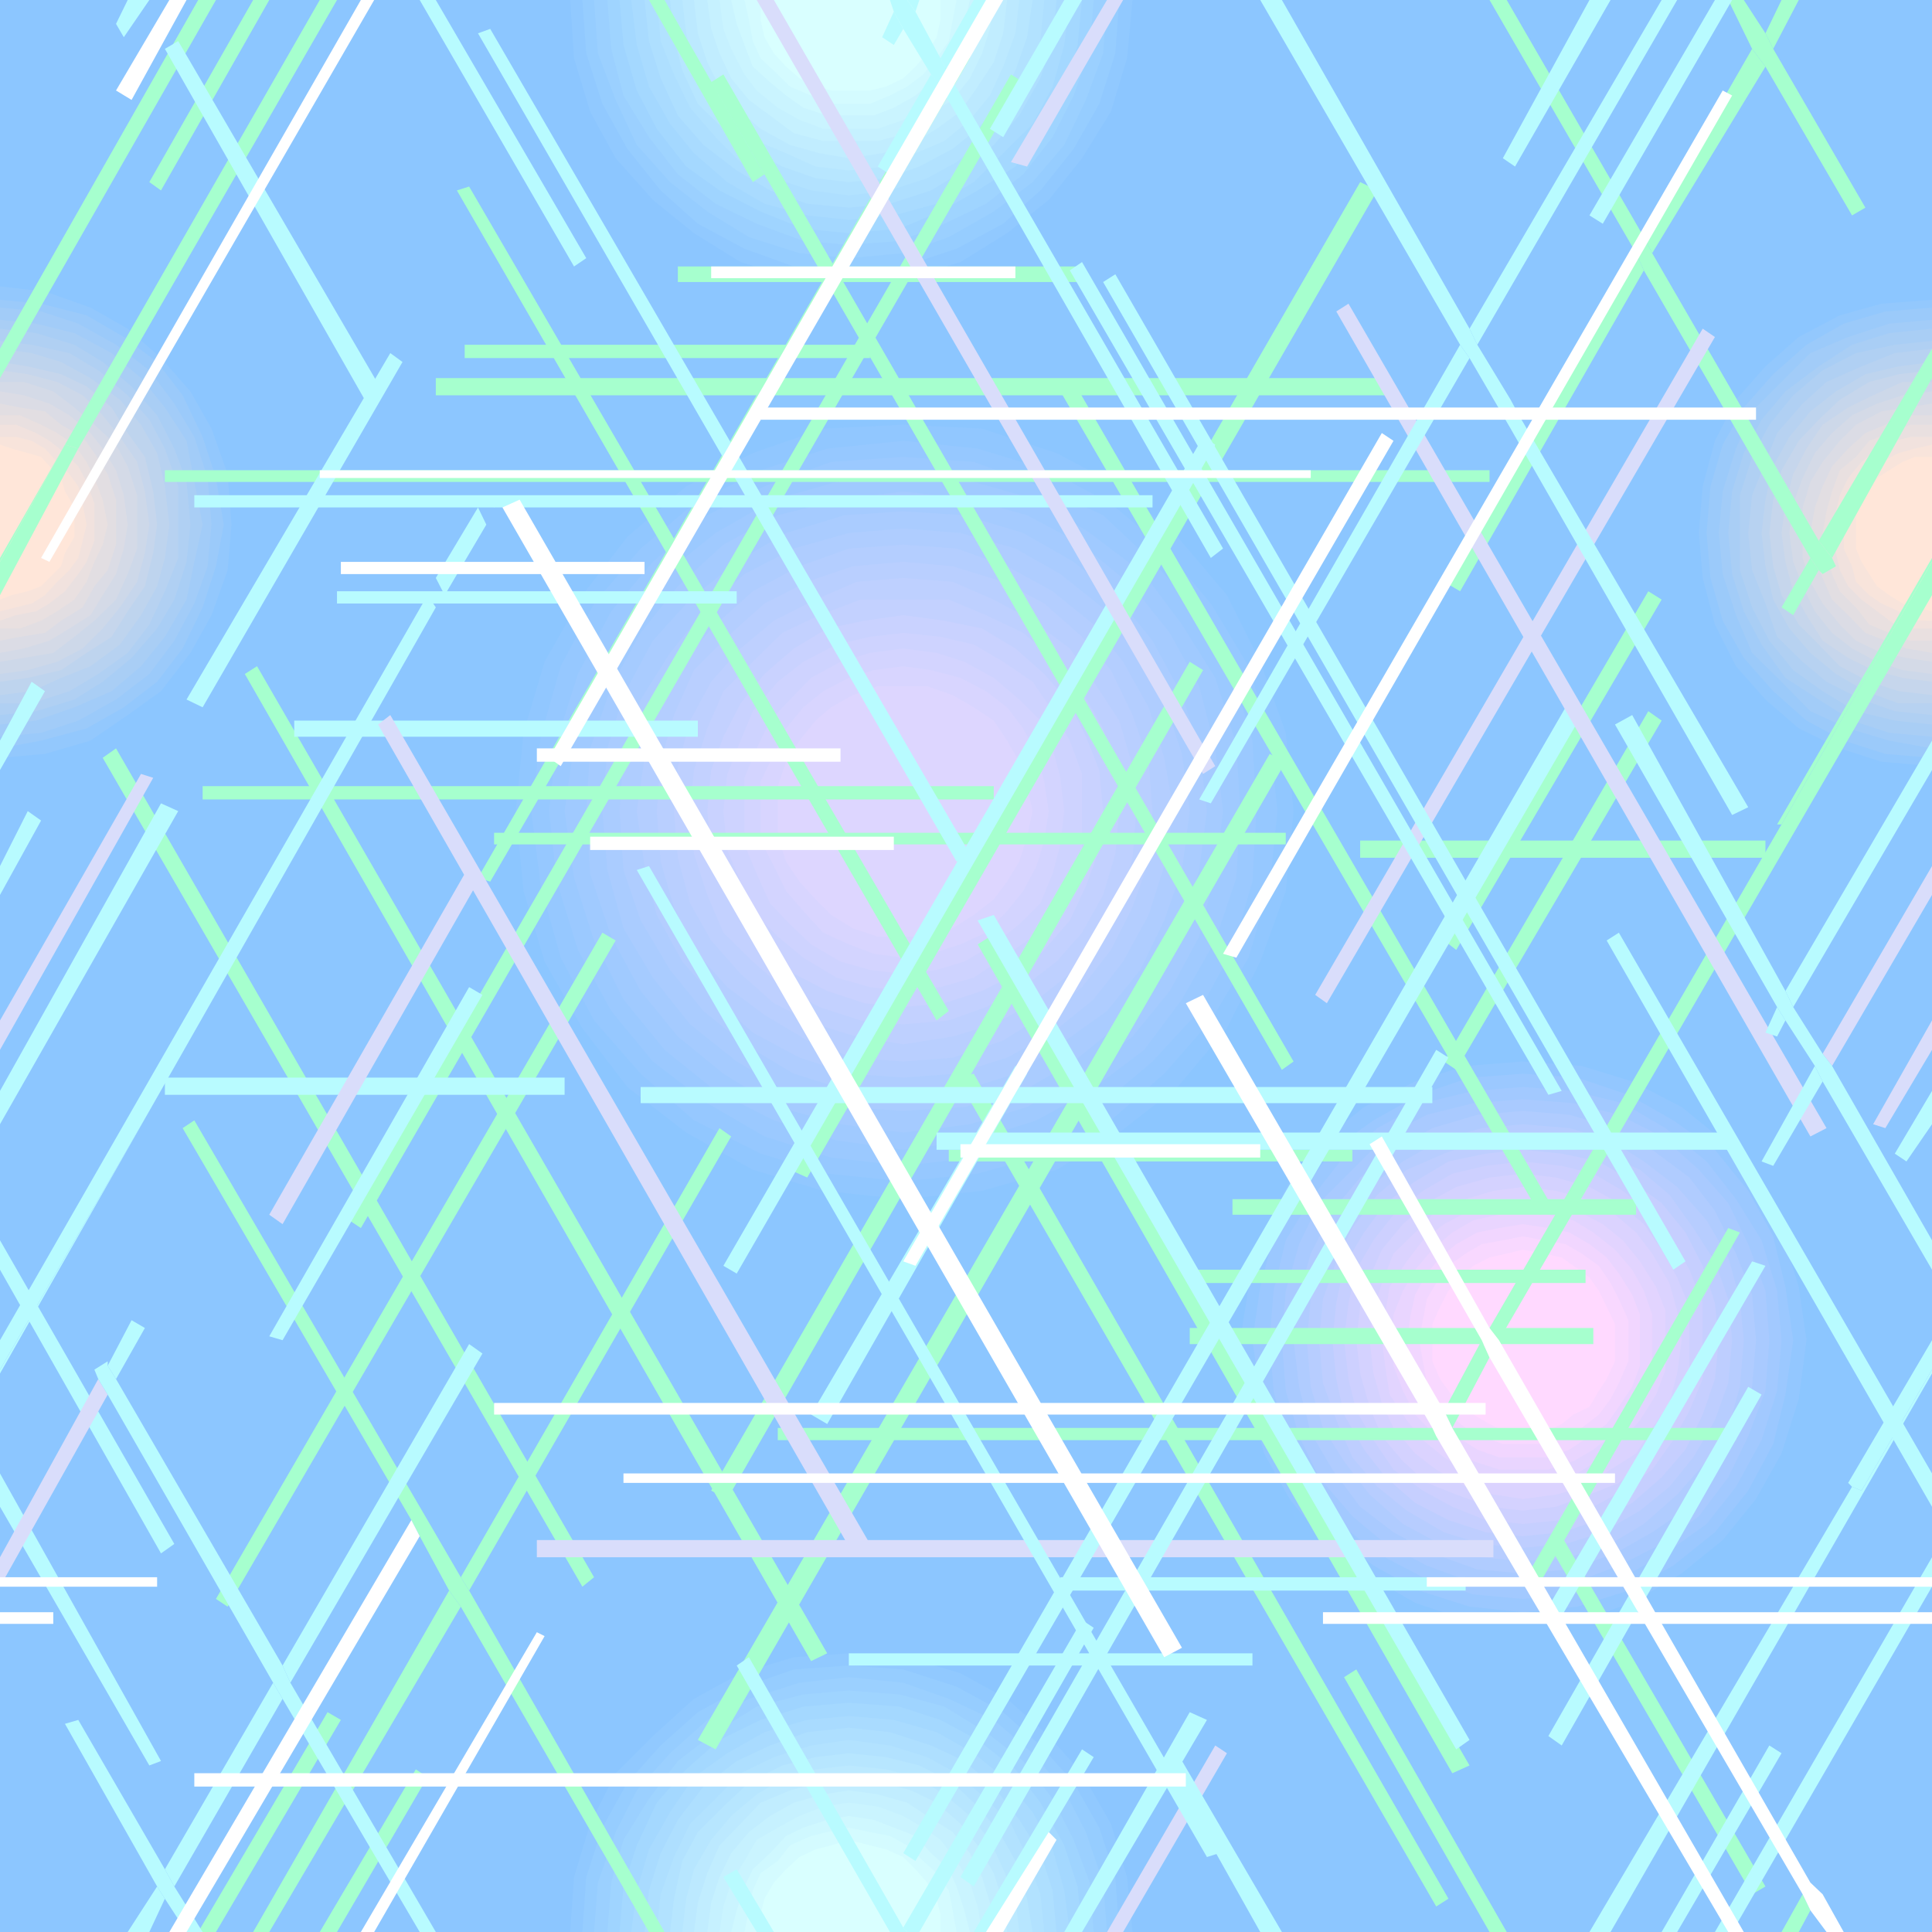 <svg xmlns="http://www.w3.org/2000/svg" width="348" height="348"><path fill="#8cc6ff" d="M348 348V0H0v348h348"/><path fill="#8cc6ff" d="m162.7 219.8 14.898-1.698L191 213.8l13-6.7 10.3-9.1 9.098-11.297 6.7-12 4.601-13.5 1.399-15.101-1.399-14.899-4.601-13.601-6.7-12.801-9.097-10.301L204 85.402l-13-6.699-13.402-4.601-14.899-1.399-14.398 1.399-14.203 4.601-12 6.7-11.2 9.097-9.199 10.3L95 117.603l-4.5 13.601-.8 14.899.8 15.101 4.5 13.5 6.7 12L110.897 198l11.2 9.102 12 6.699 14.203 4.3 14.398 1.7"/><path fill="#91c7ff" d="m162.7 216 14.198-1.5 13.403-3.797L201.598 204l10.5-8.2L221 185.204l6-12 4.598-12.703L233 146.102 231.598 132 227 119.203l-6-12-8.902-10.5-10.5-9.101-11.297-6-13.403-4.399L162.7 76.5l-14.398.703-12.703 4.399-12 6L113 96.703l-8.102 10.5-6.8 12L94.3 132l-1.403 14.102L94.3 160.5l3.797 12.703 6.8 12L113 195.801 123.598 204l12 6.703L148.3 214.5l14.398 1.5"/><path fill="#96c8ff" d="m162.7 212.8 13.398-1.398 12.8-3.601 11.2-6 9.601-8.399 8.399-9.601 6.8-11.301 3.801-12.898 1.399-13.5-1.399-13.399L224.9 120l-6.801-11.297-8.399-9.902-9.601-8.098-11.2-6-12.8-3.902-13.399-1.399-13.7 1.399-12 3.902-12 6-9.602 8.098-8.398 9.902L101 120l-3.602 12.703-1.699 13.399 1.7 13.5L101 172.5l6 11.3 8.398 9.602 9.602 8.399 12 6 12 3.601 13.7 1.399"/><path fill="#9bc9ff" d="m162.7 210 12.698-1.5 12-3.797 11.301-6 8.899-7.5 8.402-9.101 6-11 3.598-12.301.703-12.7-.703-12.699-3.598-12-6-11.3-8.402-8.899-8.899-8.402-11.3-5.2-12-4.398-12.7-.902-13 .902-12 4.399-10.3 5.199-9.801 8.402-7.5 8.899-6 11.3-3.797 12-1.403 12.7 1.403 12.699 3.797 12.3 6 11 7.5 9.102 9.8 7.5 10.301 6 12 3.797 13 1.5"/><path fill="#a0caff" d="m162.7 207.102 12.698-1.7 11.301-3.601 9.602-5.301 9.797-7.398 6.8-9.102 6-10.598 3.801-11.3.7-12-.7-12-3.8-12-6-9.602-6.801-9.098L196.3 96l-9.602-6-11.3-3.2-12.7-1.398-12 1.399L139.4 90l-10.5 6-9.2 7.402-7.398 9.098-5.301 9.602-3.602 12-1.699 12 1.7 12 3.601 11.3L112.3 180l7.4 9.102 9.198 7.398 10.5 5.3 11.301 3.602 12 1.7"/><path fill="#a5cbff" d="m162.7 204 12-1.5 10.3-3.098 9.898-6 9.102-6.699 6.7-8.203 5.3-9.797 2.898-11.3 1.403-11.301-1.403-11.301L216 123.6l-5.3-9.6-6.7-8.398-9.102-7.5L185 92.8 174.7 90l-12-1.5-11.302 1.5-11.3 2.8-9.797 5.302-8.203 7.5-6.7 8.398-5.3 9.602L106.3 134.8l-.703 11.3.703 11.301 3.797 11.301 5.3 9.797 6.7 8.203 8.203 6.7 9.797 6 11.3 3.097L162.7 204"/><path fill="#acf" d="m162.7 200.102 11-.7 10.6-2.902 9.098-5.297 8.2-6.703 6-8.398 5.3-8.899 3.102-10.5 1.398-10.601L216 134.8l-3.102-9.598-5.3-9.8-6-7.403-8.2-6.797L184.301 96l-10.602-3.2-11-.698-10.601.699-10.5 3.199-8.899 5.203-8.398 6.797-6.703 7.402-5.297 9.801-2.903 9.598-.898 11.3.898 10.602 2.903 10.5 5.297 8.899 6.703 8.398 8.398 6.703 8.899 5.297 10.5 2.902 10.601.7"/><path fill="#afcdff" d="m162.7 197.203 10.3-.703 9.898-3.098 8.102-5.3 8.398-6 6-7.399 4.301-8.902 3.2-9.098 1.402-10.601-1.403-10.301L209.7 126l-4.3-8.398-6-7.5-8.399-6.7-8.102-4.601L173 96l-10.3-.797-9.802.797L143 98.8l-8.902 4.602-7.399 6.7-6 7.5-5.3 8.398-3.098 9.8-.703 10.302.703 10.601 3.097 9.098 5.301 8.902 6 7.399 7.399 6 8.902 5.3 9.898 3.098 9.801.703"/><path fill="#b4ceff" d="m162.7 194.102 9.6-.7 9.098-2.902 8.2-4.5 7.402-6 5.3-6.797 4.598-8.402L209.7 156l1.7-9.898-1.7-9.602-2.8-9.098-4.598-8.199L197 112.5l-7.402-6-8.2-4.5-9.097-3.2-9.602-.698-9.8.699L144 102l-8.402 4.5-6.7 6-6 6.703-4.597 8.2-2.203 9.097-1.399 9.602 1.399 9.898 2.203 8.8 4.597 8.403 6 6.797 6.7 6 8.402 4.5 8.898 2.902 9.801.7"/><path fill="#b9cfff" d="m162.7 191.203 8.898-.703 9.101-3.098 7.399-4.601 6.8-5 5.2-6.7 3.902-7.699 2.898-8.199.7-9.101-.7-8.899-2.898-8.402-3.902-8.098-5.2-6-6.8-6-7.399-3.902-9.101-2.801-8.899-.797-9.101.797-8.2 2.8-7.699 3.903-6.699 6-6 6-3.602 8.098-2.398 8.402-.7 8.899.7 9.101 2.398 8.2 3.602 7.699 6 6.699 6.7 5 7.698 4.601 8.2 3.098 9.101.703"/><path fill="#bed0ff" d="m162.7 188.102 8.898-1.399L179 184.5l7-3.797 6.7-5.3 4.3-6 4.598-6.7L204 154.5l.7-8.398L204 138l-2.402-8.2-4.598-7-4.3-6-6.7-5-7-3.8-7.402-3.2-8.899-.698-8.398.699-7.403 3.199-7.5 3.8-6 5-5.3 6-3.797 7-2.203 8.2-.7 8.102.7 8.398 2.203 8.203 3.797 6.7 5.3 6 6 5.3 7.5 3.797 7.403 2.203 8.398 1.399"/><path fill="#c3d1ff" d="m162.7 184.5 8.198-.7 6.7-2.398 6.703-3.601 6-4.598 4.597-5.203 3.801-6.797 2.2-7.402.699-7.7-.7-7.398-2.199-7.5-3.8-6.703-4.598-5.297-6-5.203-6.703-3.2-6.7-2.8H155l-7.402 2.8-6.7 3.2-5.3 5.203-5.297 5.297-2.903 6.703-2.398 7.5-.7 7.399.7 7.699 2.398 7.402 2.903 6.797 5.297 5.203 5.3 4.598 6.7 3.601 7.402 2.399 7.7.699"/><path fill="#c9d2ff" d="m162.7 181.402 7.398-.699 6.8-2.203 6-3.098 5.2-4.3 4.601-5.301 2.899-6.2 2.402-6.5.7-7-.7-7.398-2.402-6-2.899-6-4.601-5.3-5.2-4.602-6-3.598-6.8-1.402-7.399-1-7 1-6.699 1.402-6 3.598-5.3 4.601-4.302 5.301-3.097 6-2.203 6-.7 7.399.7 7 2.203 6.5 3.097 6.199 4.301 5.3 5.301 4.301 6 3.098 6.7 2.203 7 .7"/><path fill="#ced3ff" d="m162.7 178.5 6.698-.7 6-1.698 5.301-3.602 5.301-3.797 3.598-4.601 3.101-5.301 2.2-5.7v-13.699l-2.2-6-3.101-5.3L186 122.8l-5.3-3.598-5.302-3.101-6-1.399L162.7 114l-6 .703-6 1.399-6 3.101-4.601 3.598-4.5 5.3-2.2 5.301-2.398 6-.7 6.7.7 7 2.398 5.699 2.2 5.3 4.5 4.602 4.601 3.797 6 3.602 6 1.699 6 .699"/><path fill="#d3d4ff" d="m162.7 175.402 6-.699 5-1.5 5.3-3.101 4.598-3.602 3.8-3.797 2.2-5.3 1.402-5.301.7-6-.7-6-1.402-5.301-2.2-5-3.8-3.801-4.598-3.898-5.3-2.899-5-1.601-6-.801-6 .8-5.302 1.602-5.3 2.899L142.3 126l-3.602 3.8-2.398 5-2.203 5.302v12l2.203 5.3 2.398 5.301 3.602 3.797 3.797 3.602 5.3 3.101 5.301 1.5 6 .7"/><path fill="#d8d5ff" d="m162.7 172.5 5-.7 5.3-1.698 4.598-2.102 3.8-3.898 2.903-3.602 2.398-4.5 1.399-4.598.8-5.3-.8-5.301-1.399-5-2.398-4.598-2.903-3.8-3.8-2.903-4.598-2.398-5.3-1.399-5-.703-5.302.703-4.5 1.399-4.597 2.398-3.602 2.902-3.101 3.801-2.2 4.598-2.398 5v10.601l2.398 4.598 2.2 4.5 3.101 3.602 3.602 3.898 4.597 2.102 4.5 1.699 5.301.699"/><path fill="#ddd6ff" d="M162.7 168.703h4.3l4.598-1.5 3.8-2.402L179 162l2.398-3.2 2.2-3.597 1.402-4.5 1-4.601-1-4.5-1.402-4.399-2.2-3.8L179 129.8l-3.602-2.399-3.8-2.199-4.598-1.601h-8.902l-4.5 1.601-3.899 2.2-2.8 2.398-2.899 3.601-2.402 3.801-1.5 4.399v9.101l1.5 4.5L144 158.8l2.898 3.199 2.801 2.8 3.899 2.403 4.5 1.5h4.601"/><path fill="#8cc6ff" d="m0 138 8.098-.797L17 134.801l6.7-4.301 6.8-5.297 5.2-6.703 4.6-7.7 2.4-8.097 1.398-8.203-1.399-9.098-2.398-8.902-4.602-7.7-5.199-6-6.8-5.198-6.7-4.399-8.902-2.402L0 50.1V138"/><path fill="#93c8fd" d="m0 136.5 8.098-.7 8.203-2.398L23 128.801l6-4.301 5.3-6.898 3.798-6.801L41 102.703l.7-8.203-.7-9.098-2.902-8.199L34.3 70.5l-5.3-6-6-5.297-6.7-3.8L8.099 52.5 0 51.602V136.5"/><path fill="#9bcafa" d="m0 134.8 7.398-1.398 8.2-2.199 6.703-3.8 6-4.602 4.597-6 3.602-7.399L38.898 102l1.403-7.5-1.403-8.398-2.398-7.399-3.602-7.5-4.597-6-6-4.5-6.703-3.902-8.2-2.098L0 54v80.8"/><path fill="#a2ccf8" d="M0 132.703 7.398 132l6.7-2.2 6.8-3.8 6-4.598 4.5-6L35 108.703 37.398 102l.7-7.5-.7-8.398L35 78.703l-3.602-6-4.5-6-6-4.601-6.8-3.801-6.7-2.2L0 55.403v77.301"/><path fill="#a9cef5" d="m0 130.5 6.5-.7 6.898-2.398 6.7-2.902 5.3-4.5 4.301-5.297L33.598 108 35 101.203l1.5-6.703-1.5-7.7-1.402-7.398-3.899-6-4.3-5.3-5.301-4.5-6.7-3.602L6.5 58.3 0 57.603V130.5"/><path fill="#b0d0f3" d="m0 128.8 6.5-.698L13.398 126l5.102-3.2 5.2-4.3 4.6-5.297L31.399 108l2.2-6.797.703-6.703-.703-7.7-2.2-6-3.097-6-4.602-5.198-5.199-4.399-5.102-3.101L6.5 60 0 59.203v69.598"/><path fill="#b7d2f1" d="M0 126.703h5.7l6.8-2.203 5.2-3.098 5.3-3.8 3.898-5.102 2.801-6 2.399-6V87.602L29.699 80.8l-2.8-5.2L23 71.204l-5.3-4.5-5.2-3.101-6.8-1.5-5.7-.7v65.301"/><path fill="#bed4ee" d="m0 125.203 5.7-.703 5.3-2.398L16.3 120l5.298-3.898 3.8-5.301 2.903-5.2 1.398-5.101.801-6-.8-6.898-1.4-6-2.902-5.102-3.8-4.5-5.297-3.898L11 65.203l-5.3-1.601L0 62.8v62.402"/><path fill="#c6d6ec" d="m0 122.8 5-.698 6-1.399 4.598-3.101 4.5-2.899L23 110.102l3.098-4.5 1.5-6L28.3 94.5l-.703-6-1.5-6.2L23 78l-2.902-4.598-4.5-3.8-4.598-2.2L5 66l-5-.797v57.598"/><path fill="#cdd8e9" d="m0 121.402 5-.699 5.3-1.5 4.598-2.402 3.602-3.598 3.098-3.8 3.101-4.602 1.399-5.2.8-5.101-.8-6-1.399-5.297-3.101-4.5-3.098-3.902-3.602-3.598-4.597-2.402L5 67.402l-5-.699v54.7"/><path fill="#d4dae7" d="m0 119.203 4.3-.703 5.298-.898 3.8-2.899L17 111.801 20.898 108 23 103.402l1.7-4.601v-9.598L23 84l-2.102-3.898L17 76.5l-3.602-3.098-3.8-2.902L4.3 68.8H0v50.403"/><path fill="#dbdce5" d="m0 117.602 4.3-.801 4.598-1.399 3.602-2.199 3.8-2.402 2.2-3.598 2.398-3.8 1.403-4.602L23 94.5l-.7-5.297-1.402-4.5-2.398-3.902L16.3 78l-3.8-3.2-3.602-2.097-4.597-1.5L0 70.5v47.102"/><path fill="#e2dee2" d="m0 115.402 3.598-.699 4.5-.703L11 111.8l3.898-2.398 2.102-3.8 2.398-2.899 1.5-4.601V90l-1.5-4.598-2.398-3.8-2.102-2.899L11 76.5l-2.902-2.398-4.5-.7L0 72.703v42.7"/><path fill="#e9e0e0" d="M0 113.203h3.598l3.8-1.402 2.903-1.7L13.398 108l2.2-3.2L17 101.204l1.5-3.101.898-3.602L18.5 90 17 86.102l-1.402-2.899-2.2-3.101L10.301 78l-2.903-1.5-3.8-1.7H0v38.403"/><path fill="#f1e2de" d="m0 111.8 2.898-1 3.602-.698 2.398-1.399L11.7 106.5l2.399-3.098 1.5-2.199 1.402-3.8v-6.7l-1.402-3.902-1.5-2.801-2.399-2.398-2.8-2.2L6.5 78l-3.602-1.5H0v35.3"/><path fill="#f8e4db" d="m0 110.102 2.898-.7 2.801-.699 2.399-1.5 2.203-2.402 2.199-2.098 1.598-2.203.8-3.098.7-2.902-.7-3.797-.8-3.101-1.598-2.2-2.2-2.199-2.202-2.402-2.399-1.399-2.8-.699H0v31.399"/><path fill="#ffe6d9" d="m0 108 2.098-.797L5 106.5l2.398-.898L11 102l.7-2.398 1.698-2.899v-5.3L11.7 88.5l-.7-2.398-1.402-1.399-2.2-2.402L5 81.6l-2.902-.8L0 80.1V108"/><path fill="#8cc6ff" d="m348 51.602-9.102.898-8.199 2.902L323 59.203l-6.7 5.297-5 6.703-3.902 7.5-3.097 8.098-.703 9.199.703 8.8 3.097 8.403 3.903 7.5 5 6.7 6.699 5.3 7.7 3.797 8.198 2.902 9.102.7v-88.5"/><path fill="#93c8fd" d="m348 54-9.102.703-7.5 2.098L324 60.703 318 66l-5.3 6-3.802 7.402-2.199 8.2L306 96l.7 8.102 2.198 8.398 3.801 7.5 5.301 6 6 5.203 7.398 3.598 7.5 2.402L348 138V54"/><path fill="#9bcafa" d="m348 55.402-8.402.7-7.5 2.199-6.7 3.8-6 5.301-5.3 6-3.797 6.7-2.203 7.5-.7 8.398.7 8.102 2.203 7.699 3.797 6.699 5.3 6 6 5.3 6.7 3.602 7.5 2.399 8.402.699V55.402"/><path fill="#a2ccf8" d="m348 57.602-7.7.699-7.402 2.402-6.8 2.899-10.5 10.5-2.899 6.699-2.398 7.699-.703 7.5.703 7.402 2.398 7.399 2.899 6.8 5.3 5.2 5.2 5.3 6.8 3.102 7.403 2.2L348 134.8V57.6"/><path fill="#a9cef5" d="m348 59.203-7.7.797-6.702 2.102-6 3.898-6 4.5-4.297 5.102-3.203 6L312 88.5l-.7 7.5.7 7.402 2.098 6.7 3.203 6 4.297 6 6 3.898 6 3.8 6.703 2.2 7.699.703v-73.5"/><path fill="#b0d0f3" d="m348 61.402-6.7.7-7 1.5-6 3.101-5.3 4.5-4.3 5.297-3.102 5.8-2.2 6.903v13.5l2.2 6.7 3.101 6 4.301 5.3 5.3 3.797 6 3.602 7 1.699 6.7.699V61.402"/><path fill="#b7d2f1" d="m348 62.8-6.7.802-6 2.398-6.3 2.8-4.3 3.903L320.097 78 318 83.203l-2.402 6-.7 6.797.7 6.703 2.402 6 2.098 6 4.601 4.5 4.301 3.598 6.3 3.199 6 2.102 6.7.699v-66"/><path fill="#bed4ee" d="M348 65.203 342 66l-6 1.402-5.3 3.098-4.602 3.602-3.797 4.601L319.398 84 318 90l-.7 6 .7 6 1.398 6 2.903 5.203 3.797 4.399 4.601 3.8L336 124.5l6 2.203h6v-61.5"/><path fill="#c6d6ec" d="m348 66.703-6 .7-5.3 1.398L331.397 72l-3.8 3.602-3.598 3.8-3.102 5.301-1.5 5.297-.699 6 .7 6 1.5 5.203L324 112.5l3.598 3.602 3.8 3.898 5.301 2.8 5.301 1.7 6 .703v-58.5"/><path fill="#cdd8e9" d="M348 68.8h-5.3l-5.302 2.403-4.5 2.2-4.597 3.097-2.903 4.3L323 85.403l-1.402 5.301-.7 5.297.7 5.203L323 106.5l2.398 4.3 2.903 4.602 4.597 3.098 4.5 2.203 5.301 1.399 5.301.699v-54"/><path fill="#d4dae7" d="m348 70.5-5.3.703-4.602 1.5-4.5 2.098L330 78l-3.102 3.602-2.199 4.5L323 90.703 322.3 96l.7 5.203 1.7 4.399 2.198 4.5L330 114l3.598 2.8 4.5 2.403 4.601 1.5 5.301.7V70.5"/><path fill="#dbdce5" d="m348 72.703-4.602.7-4.5.699-4.597 2.398-2.903 2.902-3.097 3.801-2.203 3.598-1.399 4.601v9.098l1.399 4.3 2.203 3.903 3.097 3.797 2.903 2.902 4.597 2.2 4.5.898 4.602.703v-46.5"/><path fill="#e2dee2" d="M348 74.8h-4.602l-3.8 1.7L336 78l-3.102 2.8L330 84l-1.7 3.602-1.402 3.8-.8 4.598.8 4.5 1.403 3.602L330 108l2.898 2.8L336 114l3.598 1.402 3.8 1.399 4.602.8v-42.8"/><path fill="#e9e0e0" d="M348 76.5h-3.902L340.3 78l-3.602 1.402-2.398 2.899-2.903 2.402L330 88.5l-1 3.602-.7 3.898.7 3.602 1 3.8 1.398 3.098 2.903 2.902 2.398 3.098 3.602 1.5 3.797 1.402H348V76.5"/><path fill="#f1e2de" d="M348 78.703h-3.902l-2.797.7-3.203 1.398-2.797 2.402-2.403 2.899-1.5 3.101-.699 2.899L330 96l.7 3.602.698 3.101 1.5 2.899 2.403 2.398 2.797 2.102 3.203 2.398 2.797.703H348v-34.5"/><path fill="#f8e4db" d="m348 80.102-3.102.699-2.898.8-3.102 1.602-2.199 1.5-2.398 2.098-.703 3.199-1.5 2.8v6l1.5 3.2.703 2.8 2.398 2.403 2.2 1.5 3.101 1.399 2.898 1.699H348V80.1"/><path fill="#ffe6d9" d="M348 82.3h-3.102l-2.199.903-2.398 1.5-2.203 1.399-1.399 2.398-1.398 2.203-1 2.098v6l1 2.402 2.797 4.399 2.203 1.601 2.398 1.5 2.2.7 3.101.699V82.3"/><path fill="#8cc6ff" d="m274.3 294.703 10.598-.703 10.5-3.598 8.903-4.601 7.699-7 6.7-7.399 4.3-8.902 3.098-10.5 1.5-10.598-1.5-10.3-3.098-9.899-4.3-9.8L312 204l-7.7-6-8.902-5.297-10.5-2.902-10.597-.7-10.301.7-10.602 2.902-9.097 5.297-7.403 6-6.8 7.402-4.5 9.801-2.899 9.899-1.699 10.3L222.7 252l2.898 10.5 4.5 8.902 6.8 7.399 7.403 7 9.097 4.601L264 294l10.3.703"/><path fill="#93c7ff" d="m274.3 292.5 10.598-.7 9.102-3.097 8.898-5.3 7.403-6 6-7.403 4.597-8.2L324 252l1.398-10.598-1.398-9.601-3.102-9.801-4.597-9.2-6-7.398-7.403-6-8.898-4.601-9.102-2.801-10.597-.797L264 192l-9.102 2.8-9.199 4.602-7.398 6-6 7.399-4.602 9.199-2.8 9.8-1.5 9.602 1.5 10.598 2.8 9.8 4.602 8.2 6 7.402 7.398 6 9.2 5.301 9.101 3.098 10.3.699"/><path fill="#9bc8ff" d="m274.3 290.402 9.798-1 9.203-2.902 8.097-4.5 7.5-6 6-7.5 4.5-8.398 2.2-8.899 1.402-9.8-1.402-9.602-2.2-9.098-4.5-8.203-6-7.398-7.5-5.301-8.097-4.598-9.203-3.101-9.797-.7-9.602.7-9.101 3.101-8.2 4.598-7.398 5.3-5.3 7.399-5.302 8.203-2.398 9.098-1.402 9.601 1.402 9.801 2.398 8.899 5.301 8.398L240 276l7.398 6 8.2 4.5 9.101 2.902 9.602 1"/><path fill="#a2c9ff" d="m274.3 288 9.098-.797 8.903-3.101L300 279.8l7.398-5.301 5.301-6.7 4.602-8.398 2.797-8.902.8-9.098-.8-8.902-2.797-9.098-4.602-7.402-5.3-6.797-7.399-6-7.7-4.5-8.902-2.203-9.097-.7-8.903.7-9.097 2.203-8.203 4.5-6.7 6-5.3 6.797-4.5 7.402-2.2 9.098-.699 8.902.7 9.098 2.199 8.902 4.5 8.399 5.3 6.699 6.7 5.3 8.203 4.302 9.097 3.101 8.903.797"/><path fill="#a9caff" d="m274.3 285.8 9.098-.698 8.2-3.102 7.703-3.898 6.699-5 5.3-7 3.598-7.399L318 250.5l.7-9.098-.7-8.902-3.102-8.398-3.597-7.399-5.301-6-6.7-6-7.702-3.902-8.2-2.098-9.097-.703-8.903.703-8.398 2.098-7.402 3.902-12 12-3.598 7.399-2.402 8.398-.7 8.902.7 9.098 2.402 8.203 3.598 7.399 6 7 6 5L257 282l8.398 3.102 8.903.699"/><path fill="#b0ccff" d="m274.3 283.402 8.4-.699 8.198-2.902 6.7-3.801 6.703-4.598 4.597-6.699L312.7 258l2.899-8.2.703-8.398-.703-8.199-2.899-7.402-3.8-7.7-4.598-6-6.703-5-6.7-3.898-8.199-2.402-8.398-.7-8.203.7-8.098 2.402-7 3.899-6 5-5 6-3.902 7.699-2.098 7.402-1 8.2 1 8.398 2.098 8.199 3.902 6.703 5 6.7 6 4.597 7 3.8 8.098 2.903 8.203.7"/><path fill="#b7cdff" d="m274.3 281.203 8.4-.703 7.398-2.398 6-3.602 6-5.297 5.3-6 3.903-6 2.097-7.402.7-8.399-.7-7.402-2.097-7.5-3.903-6.7-5.3-6-6-4.597-6-3.8-7.399-2.2-8.398-.703-7.403.703-7.5 2.2-6.699 3.8-6 4.598-4.601 6-3.797 6.699-2.203 7.5-.7 7.402.7 8.399 2.203 7.402 3.797 6 4.601 6 6 5.297 6.7 3.602 7.5 2.398 7.402.703"/><path fill="#beceff" d="m274.3 278.8 7.7-.698 6.7-2.102 6.698-3.898 5.301-4.301L305 262.5l3.898-6.7 2.403-6.698.699-7.7-.7-7.402-2.402-6.797-3.898-6-4.3-6-5.302-4.5-6.699-2.902-6.699-2.399-7.7-.699-7.402.7-6.8 2.398-6.7 2.902-5.3 4.5-4.5 6-2.899 6-2.398 6.797-.703 7.402.703 7.7 2.398 6.699 2.899 6.699 4.5 5.3 5.3 4.302 6.7 3.898 6.8 2.102 7.403.699"/><path fill="#c6cfff" d="m274.3 276.703 7-.703 6.7-2.2 6-3.097 5.3-4.601 4.298-5 3.101-6.301 2.2-6.399.699-7-.7-6.699L306.7 228l-3.101-6-4.297-5.297-5.301-3.902-6-3.598-6.7-1.402-7-.7-6.702.7-6.7 1.402-6 3.598-5.3 3.902L245.7 222l-3.601 6-1.399 6.703-.699 6.7.7 7 1.398 6.398 3.601 6.3 3.899 5 5.3 4.602 6 3.098 6.7 2.199 6.703.703"/><path fill="#cdd0ff" d="m274.3 274.5 7-.7 5.7-2.398 5.3-2.902 5.298-3.797 3.8-5.3 2.903-5.301 2.398-5.7v-13.699l-2.398-6-2.903-5.3-3.8-4.602-5.297-4.301-5.301-3.098-5.7-1.402-7-.797-6.702.797-6 1.402-5.297 3.098-5.301 4.3-3.602 4.602-3.097 5.301-1.403 6-.8 6.7.8 7 1.403 5.699 3.097 5.3 3.602 5.301 5.3 3.797 5.298 2.902 6 2.399 6.703.699"/><path fill="#d4d2ff" d="m274.3 272.102 6-.7 6-2.199 5.298-2.101 4.5-3.899 3.203-4.5 2.797-5.3 2.203-6v-12l-2.203-5.301-2.797-5-3.203-4.602-4.5-3.797-5.297-2.902-6-1.7-6-.699-6 .7-6 1.699-5.301 2.902-4.3 3.797-3.802 4.602-2.199 5-1.699 5.3-.7 6 .7 6 1.7 6 2.198 5.301 3.801 4.5 4.301 3.899 5.3 2.101 6 2.2 6 .699"/><path fill="#dbd3ff" d="m274.3 270 6-.797 5.298-1.402 4.5-3.098 4.601-2.902 2.899-4.598 3.101-4.5 1.399-5.3.8-6-.8-5.301-1.399-5-3.101-5.301-2.899-3.801-4.601-3.898-4.5-2.102-5.297-1.5-6-.7-5.301.7-5 1.5-5.3 2.102-3.802 3.898-3.898 3.8-2.102 5.302-1.5 5-.699 5.3.7 6 1.5 5.301 2.101 4.5 3.898 4.598 3.801 2.902 5.301 3.098 5 1.402 5.3.797"/><path fill="#e2d4ff" d="M274.3 267.102h5.298l4.5-1.7 4.601-2.902 3.602-3.098 3.097-3.601 2.903-4.598 1.699-4.5v-10.601l-1.7-4.301-2.902-4.598-3.097-3.8-3.602-2.903-4.601-2.398-4.5-1.399L274.3 216l-5.301.703-4.3 1.399-4.602 2.398-3.797 2.902-2.903 3.801-3.097 4.598-.703 4.3-.7 5.301.7 5.301.703 4.5 3.097 4.598 2.903 3.601 3.797 3.098 4.601 2.902 4.301 1.7h5.3"/><path fill="#e9d5ff" d="M274.3 264.703h4.598l4.5-1.5 3.602-2.101 3.898-3.102 3.102-3.2 2.098-4.3 1.5-4.5v-9.2l-1.5-4.3-2.098-3.797-3.102-3.601L287 222l-3.602-2.2-4.5-1-4.597-.698-4.301.699-4.602 1-3.8 2.199-3.598 3.102-3.102 3.601-2.199 3.797-1.699 4.3v9.2l1.7 4.5 2.198 4.3L258 258l3.598 3.102 3.8 2.101 4.602 1.5h4.3"/><path fill="#f1d6ff" d="M274.3 262.5h4.598l3.801-1.398 3.602-2.399 3.097-2.203 2.2-3.098 2.402-3.601 1.398-3.801v-9.2L294 233.204l-2.402-3.8-2.2-2.903-3.097-2.398-3.602-2.102-3.8-.797-4.598-.703-4.301.703-3.902.797-3.797 2.102-2.903 2.398-2.398 2.902-2.102 3.801-.8 3.598-.7 4.601.7 4.598.8 3.8 2.102 3.602 2.398 3.098 2.903 2.203 3.797 2.399L270 262.5h4.3"/><path fill="#f8d8ff" d="M274.3 260.102h3.798l3.902-1.399 2.898-1.5 3.102-2.402 2.098-2.801 1.5-2.898 1.703-3.899v-7.402L291.598 234l-1.5-2.898L288 228l-3.102-2.2-2.898-1.698-3.902-.7-3.797-.699-3.602.7-3.8.699L264 225.8l-3.102 2.2-2.199 3.102L257 234l-.7 3.8-.702 3.602.703 3.801.699 3.899 1.7 2.898 2.198 2.8 3.102 2.403 2.898 1.5 3.801 1.399h3.602"/><path fill="#ffd9ff" d="M274.3 258h3.798l3.203-1.5 2.097-1.7 2.903-1.398L288 250.5l1.398-2.098 1.5-3.199V238.5l-1.5-3.098L288 232.5l-1.7-2.398-2.902-2.102-2.097-1.5-3.203-.7-3.797-.698-2.903.699-3.097.699-2.903 1.5-2.398 2.102-2.102 2.398-1.5 2.902L258 238.5v6.703l1.398 3.2 1.5 2.097 2.102 2.902 2.398 1.399 2.903 1.699 3.097 1.5h2.903"/><path fill="#8cc6ff" d="m206.098 348-.7-10.598-3.8-9.601-4.598-9.098-6.7-8.203-7.402-6-9.199-5.297-9.601-3.101-11.2-.7-10.597.7-9.602 3.101-9.101 5.297-8.2 6-6 8.203-5.3 9.098-3.098 9.601-.7 10.598h105.798"/><path fill="#91c9ff" d="m204 348-1-9.898-2.902-9.602-5.2-9.098-6-6.699-7.5-6.703-8.398-4.598-9.602-2.902-10.5-.7-9.898.7-9.602 2.902L125 306l-7.402 6.703-6.7 6.7-4.597 9.097-2.903 9.602L102.7 348H204"/><path fill="#96cdff" d="m201.598 348-.7-9.898-2.898-8.899-4.602-8.101-6-6.7-6.699-6-8.398-4.601-9.602-3.098-9.8-.703-9.899.703-8.902 3.098-8.399 4.601-6.699 6-6 6.7-4.5 8.101-2.902 8.899-.7 9.898h96.7"/><path fill="#9bd0ff" d="m199.398 348-.699-8.898-3.101-9.102-3.899-7.5-5.699-6.7-7-6-8.102-3.8-8.199-2.898-9.8-1-8.899 1-9.102 2.898-7.5 3.8-6.699 6-6 6.7-3.8 7.5-3.2 9.102L107 348h92.398"/><path fill="#9fd4ff" d="m197 348-.7-8.898-2.902-7.7-3.8-7.402-5.297-6.797-6.703-5.203-7.5-4.598-8.098-2.199-9.102-.703-8.199.703-8.398 2.2-7.403 4.597-6.8 5.203-5.2 6.797-4.597 7.402-2.203 7.7-.7 8.898H197"/><path fill="#a4d8ff" d="m194.898 348-.8-8.2-2.399-7.398-4.3-7.699-4.5-6-6.801-5.3-6.7-3.602-7.398-2.399-9.102-.699-8.199.7L137 309.8l-7.402 3.601-6 5.301-5.297 6-3.602 7.7-2.398 7.398-.703 8.199h83.3"/><path fill="#a9dbff" d="m192.7 348-1-7.5-2.102-7.398-3.598-6.7-5.3-6.3-5.302-4.301L168.7 312l-7.7-2.2-8.102-.698-7.5.699L137.7 312l-6.7 3.8-6 4.302-4.3 6.3-3.802 6.7-2.199 7.398-1 7.5h79"/><path fill="#aedfff" d="m190.3 348-.702-7.5-2.2-6.7-3.8-6-4.598-6-5.3-4.597-6-2.8-7.4-2.403-7.402-.797-7.5.797-6.699 2.402-6 2.801-6 4.598-4.601 6-3.098 6-2.102 6.699-.8 7.5H190.3"/><path fill="#b2e2ff" d="m188.098 348-.7-6.797L185 334.5l-2.902-6-4.5-4.5-5.297-4.598L167 316.5l-6.7-2.098-7.402-1-6.8 1-6.7 2.098-6 2.902-4.5 4.598-4.597 4.5-2.903 6-2.398 6.703-.7 6.797h69.798"/><path fill="#b7e6ff" d="m186 348-1-6-2.102-6.797L180 330l-3.902-4.598-4.5-4.3-6-3.102-6-1.5-6.7-.7-6 .7-6 1.5-6 3.102-4.597 4.3-4.602 4.598-2.8 5.203-1.5 6.797-.7 6H186"/><path fill="#bce9ff" d="m183.598 348-.7-6-2.199-5.297-2.398-5.3-3.602-4.301-4.601-3.899-5.2-3.101-5.3-1.399-6.7-.703-6 .703-5.3 1.399-5.297 3.101-4.602 3.899-3.601 4.3-3.098 5.301-1.402 5.297-.7 6h60.7"/><path fill="#c1edff" d="m181.398 348-.699-5.297-1.699-5.3-2.902-5L173 328.5l-4.3-3.797-4.602-2.203-5.2-1.398-6-1-5.3 1-5.297 1.398-5.301 2.203-3.602 3.797-3.8 3.902-2.2 5-1.699 5.301L125 348h56.398"/><path fill="#c6f1ff" d="m179 348-.7-5.297-1.402-4.601-2.199-4.301-3.101-3.801-4.598-2.898-3.602-2.399-5.3-1.5-5.2-.703-4.597.703-5.301 1.5-4.3 2.399-3.802 2.898-3.199 3.8-2.101 4.302-1.5 4.601-.7 5.297H179"/><path fill="#caf4ff" d="m176.898 348-.8-4.598-1.399-4.3-2.398-3.899-2.903-3.8-3.097-2.2-3.602-2.101-4.601-1.7-5.2-.699-4.597.7-4.301 1.699-3.902 2.101-3.797 2.2-2.203 3.8-2.399 3.899-1.398 4.3-.703 4.598h47.3"/><path fill="#cff8ff" d="m174.7 348-1-3.898-1.4-4.301-1.402-3.098-3.199-2.902-2.8-3.098-3.899-1.5-3.602-1.402-4.5-.7-3.898.7-4.3 1.402-3.102 1.5-2.899 3.098-3.101 2.902-1.5 3.098-1.399 4.3-1 3.899h43"/><path fill="#d4fbff" d="m172.3 348-.702-3.898-.7-3.602-2.199-3.098-2.398-2.199-2.903-2.8-3.097-1.7-3.602-.703-3.8-.797L149 330l-2.902.703-3.797 1.7-2.203 2.8-3.098 2.2-1.402 3.097-.7 3.602-.8 3.898H172.3"/><path fill="#d9ffff" d="M169.398 348v-3.2l-.699-2.8-1.699-2.898-2.102-2.399-2.199-2.203-3.101-1.398-2.899-.7-3.8-1-3.2 1-2.8.7L144 334.5l-2.402 2.203-2.2 2.399L137.7 342l-.699 2.8v3.2h32.398"/><path fill="#8cc6ff" d="m100.3 0 .7 10.5 3.098 10.3 5.3 9.2 6 7.402 8.2 6.7 9.101 4.601 9.602 3.797 10.597.703 11.2-.703 9.601-3.797 9.2-4.601 7.402-6.7L197 30l4.598-9.2 3.8-10.3.7-10.5H100.3"/><path fill="#91c9ff" d="m102.7 0 .698 10.5 2.903 9.602 4.597 8.398 6.7 7.5L125 42l8.398 5.203L143 50.102l9.898.699 10.5-.7L173 47.204 181.398 42l7.5-6 6-7.5 5.2-8.398L203 10.5 204 0H102.7"/><path fill="#96cdff" d="m104.898 0 .7 9.602 2.902 9.101 4.5 8.098 6 7.5 6.7 6 8.398 4.5L143 48l9.898.703L162.7 48l9.602-3.2 8.398-4.5 6.7-6 6-7.5 4.6-8.096 2.898-9.101.7-9.602h-96.7"/><path fill="#9bd0ff" d="m107 0 .7 9.602L110.897 18l3.801 8.102 6 6.699 6.7 5.3 7.5 4.602L144 45.602l8.898.898 9.801-.898 8.2-2.899L179 38.102l7-5.301 5.7-6.7L195.597 18l3.101-8.398.7-9.602H107"/><path fill="#9fd4ff" d="m109.398 0 .7 8.8 2.203 8.403 4.597 7.5 5.2 6.7 6.8 5.3 7.403 3.598 8.398 3.101 8.2.7 9.101-.7 8.098-3.101 7.5-3.598 6.703-5.3 5.297-6.7 3.8-7.5 2.903-8.402L197 0h-87.602"/><path fill="#a4d8ff" d="m111.598 0 .703 8.102 2.398 8.199 3.602 6.902L123.598 30l6 4.3L137 38.103l7.7 3.101 8.198.797 9.102-.797 7.398-3.101 6.7-3.801 6.8-4.301 4.5-6.797 4.301-6.902 2.399-8.2.8-8.101h-83.3"/><path fill="#a9dbff" d="m113.7 0 1 8.102 2.198 7.5L120.7 22.3l4.3 5.3 6 5.2 6.7 3.902 7.698 2.098 7.5.8 8.102-.8 7.7-2.098 6.698-3.902 5.301-5.2L186 22.3l3.598-6.7 2.101-7.5 1-8.101h-79"/><path fill="#aedfff" d="m116.098 0 .8 7.402 2.102 6.7 3.098 6.699 4.601 5.3 6 4.602 6 3.598 6.7 2.402 7.5.7 7.402-.7 7.398-2.402 6-3.598L179 26.102l4.598-5.301 3.8-6.7 2.2-6.699L190.3 0h-74.203"/><path fill="#b2e2ff" d="m118.3 0 .7 7.402 2.398 6 2.903 6 4.597 5.301 4.5 4.5 6 2.899 6.7 2.199 6.8.902 7.403-.902L167 32.1l5.3-2.898 5.298-4.5 4.5-5.3 2.902-6 2.398-6 .7-7.403H118.3"/><path fill="#b7e6ff" d="m120.7 0 .698 6.703 1.5 6 2.801 6 4.602 4.5 4.597 3.598 6 3.199 6 2.102 6 .699 6.7-.7 6-2.101 6-3.2 4.5-3.597 3.902-4.5 2.898-6 2.102-6L186 0h-65.3"/><path fill="#bce9ff" d="m122.898 0 .7 6L125 12l3.098 5.203 3.601 4.399 4.602 3.8 5.297 2.2 5.3 2.398 6 .703 6.7-.703 5.3-2.398 5.2-2.2 4.601-3.8 3.602-4.399L180.699 12l2.2-6 .699-6h-60.7"/><path fill="#c1edff" d="m125 0 .7 6 1.698 5.203 2.2 4.399 3.8 4.5L137 23.203l5.3 2.899 5.298 1.5 5.3.898 6-.898 5.2-1.5 4.601-2.899L173 20.102l3.098-4.5L179 11.203 180.7 6l.698-6H125"/><path fill="#c6f1ff" d="m127.398 0 .7 5.203 1.5 4.399 2.101 4.5L134.9 18l3.8 2.8L143 24l5.3 1.402h9.798l5.3-1.402L167 20.8l4.598-2.8 3.101-3.898 2.2-4.5 1.402-4.399L179 0h-51.602"/><path fill="#caf4ff" d="m129.598 0 .703 5.203 1.398 3.598 2.399 4.601 2.203 2.899 3.797 3.101 3.902 2.2 4.3 1.601h9.798l4.601-1.601 3.602-2.2 3.097-3.101 2.903-2.899 2.398-4.601 1.399-3.598.8-5.203h-47.3"/><path fill="#cff8ff" d="m131.7 0 1 4.3 1.398 3.802 1.5 3.898 3.101 2.8 2.899 2.403 3.101 2.2L149 20.8h8.398L161 19.402l3.898-2.199 2.801-2.402L170.9 12l1.402-3.898 1.398-3.801 1-4.301h-43"/><path fill="#d4fbff" d="m134.098 0 .8 3.602.7 3.8L137 10.5l3.098 2.902 2.203 2.2 3.797 1.601 2.902 1.5h7.7l3.6-1.5 3.098-1.601 2.903-2.2 2.398-2.902 2.2-3.098.699-3.8L172.3 0h-38.203"/><path fill="#d9ffff" d="M137 0v3.602l.7 3.101 1.698 2.899 2.2 2.398L144 14.102l2.898 1.5 2.801.699h7l2.899-.7 3.101-1.5L164.9 12l2.1-2.398 1.7-2.899.698-3.101V0H137"/><path fill="#a6ffce" d="M194.898 50.8V48h-72.8v2.8h72.8M156.7 64.5v-2.398h-73V64.5h73M287 242.102v-2.899h-72.7v2.899H287m31-87.602v-3.098h-73v3.098h73m-74.402 54.703v-2.101h-72.7v2.101h72.7m42 21.899v-2.399h-72.7v2.399h72.7M294.7 218.8V216H222v2.8h72.7m18 40.602v-2.199H140.097v2.2h172.601M250.3 71.203v-3.101H78.5v3.101h171.8M179 144v-2.398H36.5V144H179m52.598 8.102V150H89v2.102h142.598M268.3 86.8v-2.097H29.7v2.098h238.6"/><path fill="#a6ffce" d="m313.398 222-2.097-.797-36 62.2 2.097 1.699 36-63.102M299.3 108l-2.402-1.5-36.8 62.902 2.203 1.7 37-63.102m-.001 21.8-2.402-1.698-36.8 63.101 2.203 1.5 37-62.902m-188.403 39.601L108.5 168 38.898 288 41 289.402l69.898-120M216.7 120.703l-2.4-1.5L128.099 268.5 131 270l85.7-149.297M174.7 10.5l-2.4-1.7-86.202 149.302 2.203.699L174.699 10.5m56.899 126.703-2.899-1.402-103 177.601 3.2 1.7 102.699-177.899m16.5-102.903L245 32.8 142.3 210.704l3.098 1.399L248.098 34.3M184.3 14.8l-2.202-1.398-119.2 206.399L65 221.203 184.3 14.801"/><path fill="#a6ffce" d="m281.3 276.703-2.402 1.399 36.7 63.101 2.402-1.402-36.7-63.098M84.5 33.602l-2.2.699 86.4 149.5 2.198-1.7L84.5 33.602M193.398 68.8 191 70.5l86.398 148.3 2.2-1.398-86.2-148.601M20.898 134.8l-2.398 1.7 86.398 149.3 2.102-1.698L20.898 134.8m154.5 58.602-3.097.7 86.398 149.3 2.2-1.402-85.5-148.598m2.901-24.699-2.202 1.399 85.5 149.3 3.101-1.402-86.398-149.297M130.3 13.402l-2.202 1.399 102.8 177.902 2.102-1.5-102.7-177.8M46.3 120l-2.202 1.402 102 177.801 2.902-1.402L46.3 120M35.7 0 0 62.8v5.302L38.898 0H35.7m-24 80.102 2.398.699L60.699 0h-3.101L0 100.5v.703l11.7-21.101m309.198 29.3 2.102 1.399 4.598-8.098-1.5-2.203-5.2 8.902m6.7-12L330 100.5l18-32.398V62.8l-20.402 34.601m-6.7 51.099L348 101.203v-.703l-27.902 48h.8m-60.8-43.7 2.902 1.7 33.098-57.797-1.399-3.101-34.601 59.199m37.5-59.199L318 12l-2.402-3.2-19.5 33.903 1.5 2.899m21.8-36.802L324 0h-3.102L318 6l1.398 2.8"/><path fill="#a6ffce" d="m131.7 204.703-2.102-1.5L83 284.102l1.5 2.398 47.2-81.797M80.898 286.5l-35.3 61.5H48.5L83 289.402l-2.102-2.902M258 258l.7.703-.7-1.5zm3.598-.797L268.3 244.5l-1.403-3.098-6.8 12.7 1.5 3.101m86.403-156L320.898 148.5l-52.597 90.703 1.699 2.2 78-134.2v-6M14.098 80.8l-2.399-.698L0 101.203v6l14.098-26.402m282-32.098 30 51.797 1.5 2.203.703.7 2.398-1.403-.699-1.5-2.402-3.098-30-51.8-1.5-2.899L271.398 0h-3.097l26.398 45.602 1.399 3.101M59 308.402 35.7 348h3.198l22.5-38.2L59 308.403m15.898 10.3L57.598 348h3.101L77 320.102l-2.102-1.399m249.802 22.5L320.897 348H324l2.098-3.898-1.399-2.899m-80.399-40.5-2.202 1.399L268.3 348h3.097L244.3 300.703"/><path fill="#a6ffce" d="M83 284.102 77 273.8l-1.402-2.399L35 201.801l-2.102 1.402 41.2 70.598 1.5 2.902 5.3 9.797L83 289.402 116.898 348h2.801L84.5 286.5l-1.5-2.398M26.898 32.8 29 34.3 48.5 0h-2.902l-18.7 32.8m108.7 0 2.101-1.398L119.7 0h-2.8l18.699 32.8m179.999-24L318 12l15.598 26.8L336 37.403 319.398 8.801 318 6l-3.902-6H311.3l4.297 8.8"/><path fill="#b8fbff" d="M152.898 297.8v2.2h72.7v-2.2h-72.7M191 284.102v2.398h73v-2.398h-73M60.7 106.5v2.203h72V106.5h-72m-31 87.602v3.101h72v-3.101h-72M53 129.8v2.903h72.7v-2.902H53M35 89.203v2.2h172.598v-2.2H35"/><path fill="#d9ddfb" d="M96.7 277.402v3.098H269v-3.098H96.7"/><path fill="#b8fbff" d="M168.7 204v3.102h142.6V204H168.7m-53.302-8.2v2.903H258v-2.902H115.398M33.598 126l2.902 1.402 36-62.199-2.2-1.601L33.599 126M48.5 240.703l2.398.7 36-62.2-2.398-1.402-36 62.902"/><path fill="#d9ddfb" d="m48.5 218.8 2.398 1.7 36-63.098L84.5 156l-36 62.8"/><path fill="#b8fbff" d="m146.098 254.8 2.902 1.7 36-63.098-2.102-1.402-36.8 62.8m132.8 57.903 2.403 1.7 36-63.2-2.403-1.402-36 62.902m0-23.301 2.403 1.7L318 228l-2.402-.797-36.7 62.2"/><path fill="#d9ddfb" d="m236.898 179.203 2.102 1.5 69.898-120-2.199-1.5-69.8 120"/><path fill="#b8fbff" d="m130.3 228 2.4 1.402 86.198-149.3-2.199-1.399L130.301 228M173 338.102l2.398 1.699 85.5-149.301-2.199-1.398-85.699 149m-10.3-4.302 2.198 1.403 120-206.402-2.898-1.399-119.3 206.399M65.7 72l3.198-1.5-36.8-63.098-2.399 1.399L65.7 72"/><path fill="#b8fbff" d="m262.3 315.102 2.4-1.7L179 164.801l-2.902 1L262.3 315.1"/><path fill="#d9ddfb" d="m153.598 279.8 3.101-1.698L70.301 128.8l-2.203 1.699 85.5 149.3m172.5-75.096 2.902-1.5-86.102-148.5-2.199 1.399 85.399 148.601"/><path fill="#b8fbff" d="m317.3 209.203 2.098.797 8.903-15.2-1.403-2.8-9.597 17.203"/><path fill="#d9ddfb" d="m330 192 18-30.797V156l-19.7 33.8 1.7 2.2"/><path fill="#b8fbff" d="m323 181.402 25-42.699v-5.3L321.598 178.5l1.402 2.902M318 186l2.098.703 1.5-2.902-1.5-2.399L318 186"/><path fill="#d9ddfb" d="M339.598 203.203 348 189.102V183.8l-10.602 18.7 2.2.703"/><path fill="#b8fbff" d="M343.398 209.203 348 202.5v-6l-6.7 11.3 2.098 1.403m-54-39.801 58.602 102v-6L291.598 168l-2.2 1.402M328.3 189.8l-5.3-8.398-1.402-2.902L294 128.8l-3.102 1.7 29.2 50.902 1.5 2.399 5.3 8.199 1.403 2.8L348 228.704v-5.3L330 192l-1.7-2.2m-320.902-42L5 146.103 0 156v5.203l7.398-13.402m.7-23.301-2.399-1.7L0 133.403v5.301L8.098 124.5"/><path fill="#d9ddfb" d="m27.598 140.102-2.2-.7L0 183.801v5.3l27.598-49"/><path fill="#b8fbff" d="M32.098 146.102 29 144.703 0 196.5v6l32.098-56.398M26.898 318l2.102-.797-29-51.8v6L26.898 318M29 279.8l2.398-1.698L0 223.402v5.301l29 51.098M169.398 10.5l1.5 2.902L178.301 0h-2.903l-6 10.5m-11.3 19.5 2.203 1.402 9.097-15.8-1.699-2.2L158.098 30m6.8-27.898.7-2.102h-2.2zm-6 4.601L161 8.102l1.7-2.899-1.7-3.101-2.102 4.601m19.402 16.5 2.4 1.5L194.897 0H191.7l-13.398 23.203"/><path fill="#d9ddfb" d="M182.098 29.203 185 30l17.3-30h-2.902l-17.3 29.203M216.7 139.402l2.198-1.402-79.5-138h-3.097l80.398 139.402"/><path fill="#b8fbff" d="M162.7 0h-2.4l.7 2.102 1.7 3.101 5 8.2 1.698 2.199 48.7 84.898 2.203-1.7-49.403-85.398-1.5-2.902-4.5-8.398-1.5-2.102h-.699M197 316.5l-2.102-1.398-19.5 32.898h2.903L197 316.5M165.598 348 197 293.203l-2.102-1.402-32.199 55.402.7.797h2.199m51.8-38.2-3.097-1.398L191.699 348h3.2l22.5-38.2"/><path fill="#d9ddfb" d="m221 315.8-2.102-1.398-19.5 33.598h2.903L221 315.8"/><path fill="#b8fbff" d="m132.7 336.703-2.4 1.399 6 9.898h3.098l-6.699-11.297M163.398 348l-.699-.797-27.8-48.703-2.2 1.5 27.602 48h3.097m115.5-150.797 2.403-.703-86.403-149.297-2.199 1.5 86.2 148.5m-106.599-42 2.4-1.402L88.3 5.203 86.099 6 172.3 155.203M217.398 334.5l2.2-.7-102.7-177.8-2.199.703L217.4 334.5m83.998-105.797 2.2-1.5-102.7-177.8L198.7 50.8l102.7 177.902M312 348l36-62.2v-5.3L308.898 348H312m23.3-79.5-1.702-.7L286.3 348h3.797L348 247.402v-.699L335.3 268.5M26.098 239.203l-2.399-1.402L19.4 246l1.5 2.402 5.199-9.199"/><path fill="#d9ddfb" d="m19.398 251.203-1.699-2.8L0 280.5v5.3l19.398-34.597"/><path fill="#b8fbff" d="M26.898 200.102 0 246.703v.7zm60 43.698-2.398-1.698L50.898 300l1.403 3.102L86.898 243.8M49.2 303.102l-19.5 33.601 1.698 3.098L50.898 306l-1.699-2.898M28.3 339.8 23 348h3.898l2.801-6-1.398-2.2M216 144l2.098.703L264.699 64.5 263 62.102 216 144m50.098-81.898 36-62.102H299.3l-34.602 59.203 1.399 2.899M89.7 90.703 88.3 90l.7 1.402zm-3.602.699-7.598 12.7 1.598 3.101 7.5-12.703-1.5-3.098"/><path fill="#b8fbff" d="m0 246.703 26.898-46.601 51.602-90.7-1.5-2.199-77 134.2v5.3M333.598 267.8l1.703.7L348 246.703v-5.3l-15.102 25.699.7.699M50.898 300l-30-51.598-1.5-2.402v-.797l-2.398 1.5.7 1.7 1.698 2.8L49.2 303.102 50.9 306l24.699 42H78.5l-26.2-44.898L50.899 300M288.7 40.3 312 0h-3.102l-22.597 38.8 2.398 1.5M272.898 30l17.2-30H286.3l-15.602 28.5 2.2 1.5M22.3 6.703 26.899 0H23l-2.102 4.3 1.403 2.403M103.398 48l2.2-1.5L78.5 0h-2.902l27.8 48M264.7 64.5l6 10.3 1.398 2.403L312 146.801l2.898-1.399-41.3-70.601-1.5-2.801-6-9.898-1.399-2.899L230.9 0H227l36 62.102 1.7 2.398m56.198 251.3-2.199-1.398L299.301 348h2.797l18.8-32.2m-108.8 0-2.399 1.403L227 348h3.898l-18.8-32.2m-180.7 24-1.699-3.097-15.601-26.902-2.399.699 16.602 29.3 1.398 2.2 3.899 6H36.5l-5.102-8.2"/><path fill="#fff" d="M251 79.402 248.898 78 162.7 227.203l2.2.797L251 79.402m-68.102-29.3V48h-54.8v2.102h54.8m-66.8 53.3v-2.199h-54.7v2.2h54.7m35.3 33.8v-2.402H96.7v2.402h54.7m9.6 15.899v-2.399h-54.7v2.399H161"/><path fill="#fff" d="M227 208.5v-2.398h-54v2.398h54m63.898 58.602v-1.7H112.301v1.7h178.597m25.402-191.5v-2.2H137v2.2h179.3M267.598 254.8v-2.097H89v2.098h178.598M28.3 285.8v-1.698H0v1.699h28.3M9.598 292.5v-2.098H0v2.098h9.598m204 29.3v-2.398H35v2.399h178.598m22.5-235.699v-1.399h-178.5v1.399h178.5"/><path fill="#fff" d="m312 17.203-1.7-.902-90 155.5 2.4.699L312 17.203M93.598 90 90.5 91.402 209.7 298.5l3.198-1.7L93.598 90m-19.5 183.8L30.5 348h3.098l42-71.297-1.5-2.902m252 65.301L270 241.402l-1.7-2.199-19.402-34.5-2.199 1.399 20.2 35.3 1.402 3.098 56.398 96.703 1.399 2.899L329 348h3.098l-3.797-6.797-2.203-2.101m-64.5-81.899-1.5-3.101-43.399-74.899-3.101 1.5 44.402 76.5.7 1.5L311.3 348h2.798l-52.5-90.797M23.7 18l9.898-18H30.5l-9.602 16.3L23.7 18M7.398 100.5l1.5.703L67.398 0H65L7.398 100.5"/><path fill="#fff" d="M98.898 136.5 101 138 180.7 0h-3.102l-78.7 136.5M257 284.102v1.699h91v-1.7h-91m-18.7 6.301v2.098H348v-2.098H238.3m-140.202 4.301L96.699 294 65 348h2.398l30.7-53.297m92.202 36.699L188.899 330l-11.3 18h3.101l9.602-16.598"/></svg>
